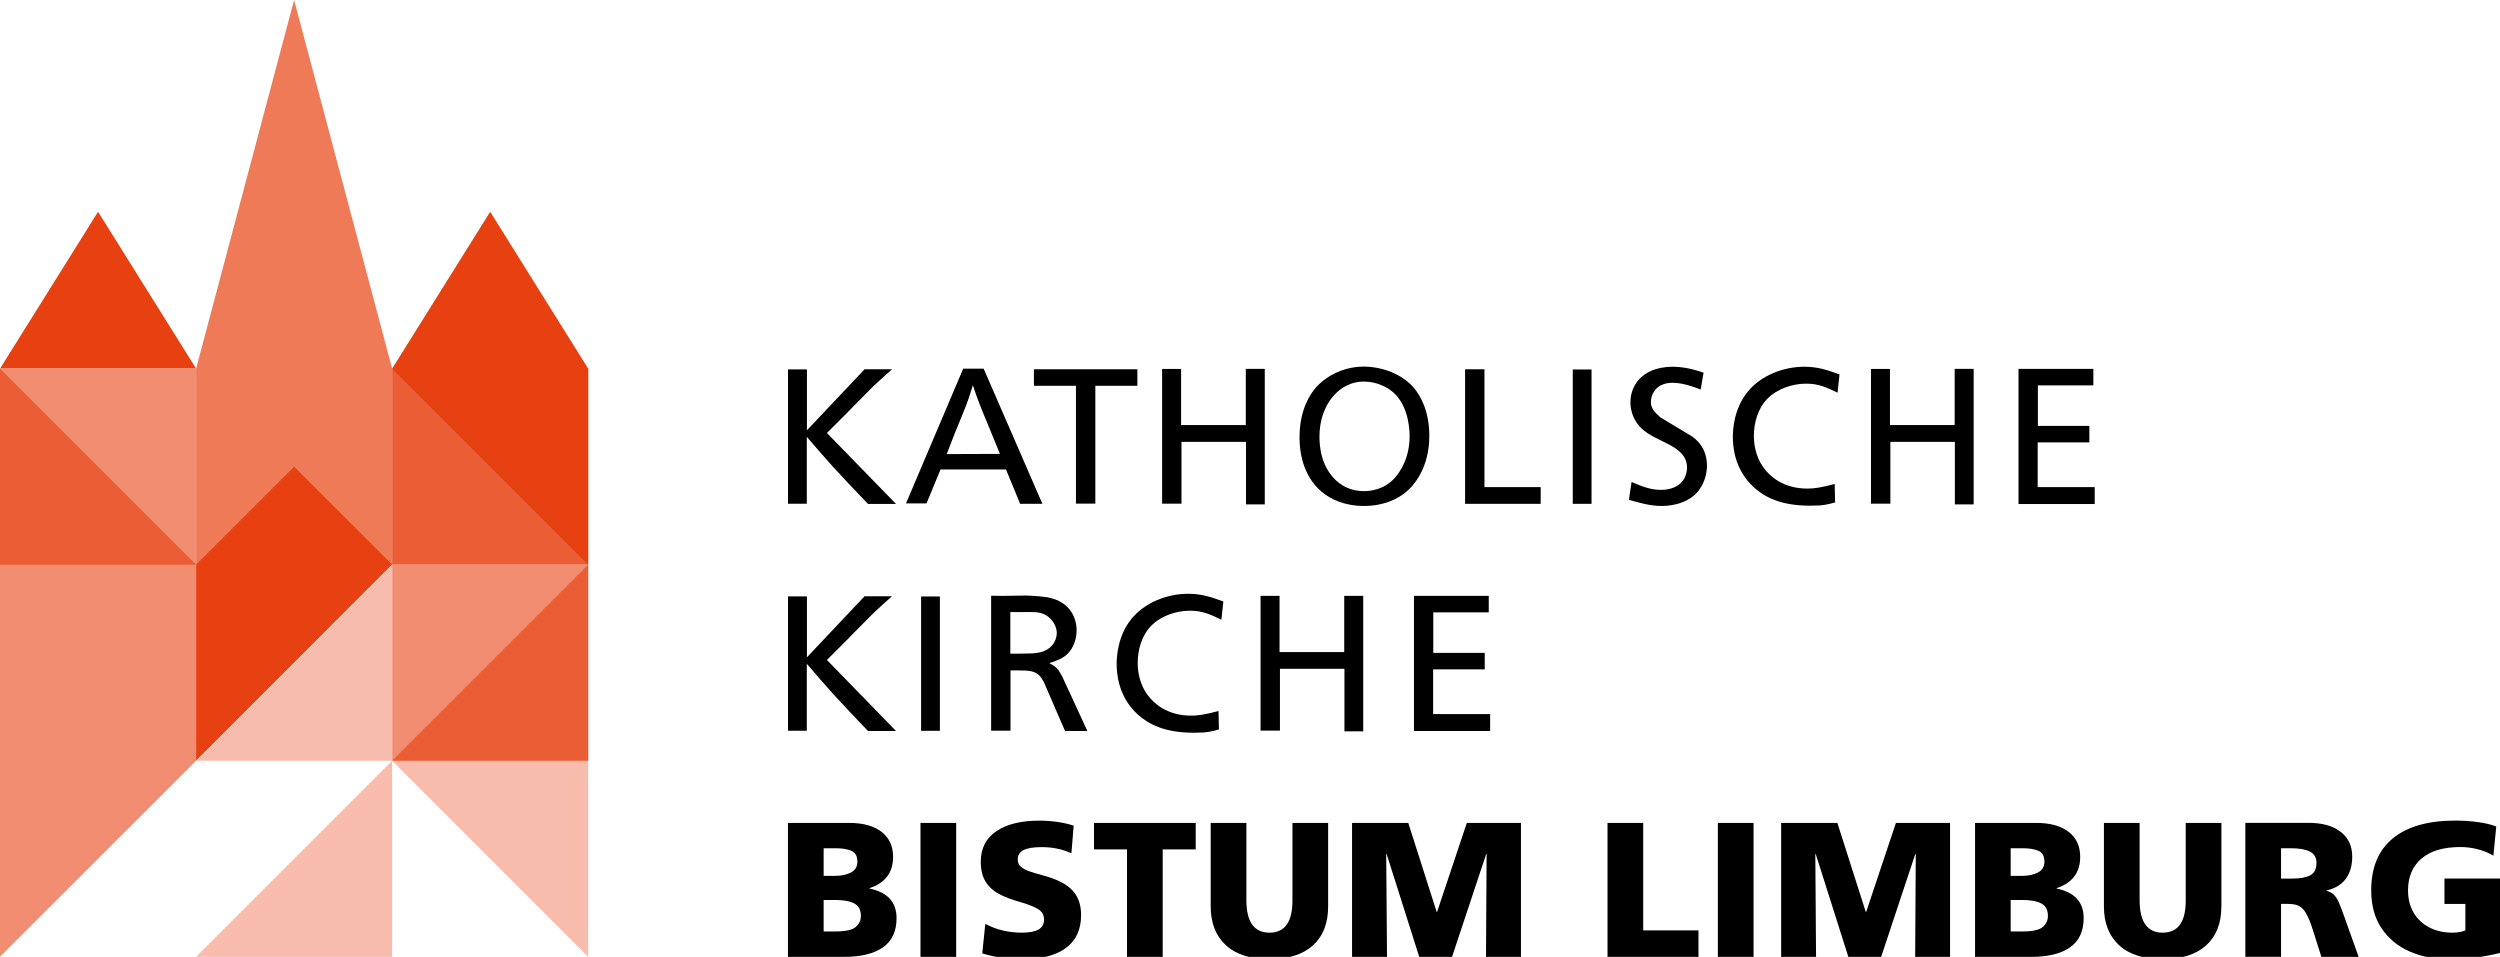 <?xml version="1.0" encoding="UTF-8"?>
<svg xmlns="http://www.w3.org/2000/svg" id="Ebene_1" version="1.1" viewBox="0 0 374.04 143.16">
  <defs>
    <style>
      .st0 {
        fill: #ee7a58;
      }

      .st1 {
        fill: #f7bcac;
      }

      .st2 {
        fill: #e74011;
      }

      .st3 {
        fill: #f18d70;
      }

      .st4 {
        fill: #eb5d34;
      }
    </style>
  </defs>
  <g>
    <path d="M120.73,55.28v9.1l8.62-9.13h4.11c-1,.86-1.95,1.75-2.9,2.64-1,1.01-2.01,2.01-2.99,3.02-.12.12-.23.23-.32.34l-3.53,3.53,10.34,10.62h-4.19c-1.75-1.81-3.47-3.65-5.17-5.48-1.35-1.49-2.67-3.02-3.99-4.57v10.02h-2.81v-20.1h2.84,0Z"></path>
    <path d="M147.17,55.16l8.79,20.22h-3.33l-2.12-5.14h-9.79l-2.1,5.08h-3.07l8.56-20.16h3.07-.01ZM149.61,67.91c-.63-1.55-1.26-3.1-1.92-4.68-.4-.95-.8-1.92-1.18-2.9-.34-.89-.66-1.81-.95-2.7-.32.98-.6,1.95-.98,2.93-.49,1.29-1.03,2.55-1.55,3.82-.49,1.21-.92,2.36-1.38,3.56l7.96-.03h0Z"></path>
    <path d="M170.17,55.25v2.47h-6.29v17.63h-2.9v-17.63h-6.29v-2.47h15.48Z"></path>
    <path d="M176.71,55.19v8.41h9.68v-8.41h2.84v20.28h-2.81v-9.36h-9.65v9.25h-2.9v-20.16h2.84Z"></path>
    <path d="M196.9,57.95c.63-.69,1.38-1.29,2.21-1.78,2.1-1.21,4.05-1.32,4.97-1.32,2.79.03,5.69,1.12,7.47,3.19.89,1.06,2.3,3.36,2.3,7.15,0,4.77-2.24,7.47-3.73,8.62-.98.75-2.93,1.89-6.06,1.89-.75,0-2.56-.06-4.42-.92-3.82-1.78-5.34-5.71-5.2-9.82.11-3.73,1.52-5.92,2.47-7.01h0ZM197.81,68.37c.83,2.9,3.04,5.11,6.23,5.11.89,0,2.93-.14,4.59-1.92.86-.95,2.27-3.02,2.27-6.29,0-.83-.09-4.16-2.15-6.29-.29-.29-.92-.86-1.92-1.29-.86-.4-1.81-.6-2.76-.6-.86,0-2.64.17-4.25,1.81-1.69,1.69-2.41,4.08-2.41,6.46,0,.46.03,1.72.4,3.02h0Z"></path>
    <path d="M222.1,55.25v17.63h8.41v2.5h-11.31v-20.13h2.9Z"></path>
    <path d="M238.12,55.28v20.1h-2.81v-20.1h2.81Z"></path>
    <path d="M254.43,58.27c-.29-.11-2.41-1-4.16-1-.49,0-2.12.03-2.9,1.49-.14.23-.37.75-.37,1.41,0,.98.66,1.58,1.41,2.27l4.77,2.87c.2.14.72.54,1.15,1.09.37.46,1.06,1.55,1.06,3.27,0,.72-.17,2.58-1.52,4.05-1.75,1.89-4.51,1.98-5.28,1.98-1.69,0-3.27-.46-4.88-.92l.4-2.67c1.49.63,2.76,1.18,4.39,1.18.52,0,2.44-.03,3.42-1.58.43-.72.49-1.44.49-1.75,0-1.35-.75-2.21-1.81-2.93-1.26-.83-2.7-1.32-3.99-2.15-.66-.43-2.04-1.38-2.53-3.47-.06-.26-.14-.63-.14-1.26s.12-2.1,1.29-3.39c.86-.92,2.33-1.89,5.11-1.89,2.15.03,3.85.66,4.54.89l-.43,2.53-.02-.02Z"></path>
    <path d="M274.93,58.75c-1.67-.8-2.84-1.35-4.71-1.35-2.1,0-4.39.8-5.83,2.3-1.35,1.38-1.98,3.5-1.98,5.51,0,.83.09,2.96,1.52,4.85.83,1.12,2.81,3.04,6.46,3.04,1.09,0,2.01-.14,4.11-.69l.06,2.76c-1.06.29-1.67.49-3.73.49-4.54,0-6.86-1.35-8.41-2.73-2.96-2.7-3.16-6.2-3.16-7.58,0-1.09.17-4.22,2.21-6.72,1.98-2.44,5.31-3.76,8.5-3.76,2.01,0,3.42.49,5.25,1.15l-.29,2.73h0Z"></path>
    <path d="M282.77,55.19v8.41h9.68v-8.41h2.84v20.28h-2.81v-9.36h-9.65v9.25h-2.9v-20.16h2.84Z"></path>
    <path d="M313.2,55.19v2.47h-8.3v6.06h7.7v2.47h-7.73v6.69h8.53v2.53h-11.4v-20.22h11.2,0Z"></path>
  </g>
  <g>
    <path d="M120.73,89.24v9.1l8.62-9.13h4.11c-1,.86-1.95,1.75-2.9,2.64-1,1-2.01,2.01-2.99,3.02-.12.11-.23.23-.32.34l-3.53,3.53,10.34,10.63h-4.19c-1.75-1.81-3.47-3.65-5.17-5.49-1.35-1.49-2.67-3.02-3.99-4.57v10.02h-2.81v-20.1h2.84,0Z"></path>
    <path d="M140.62,89.24v20.1h-2.81v-20.1s2.81,0,2.81,0Z"></path>
    <path d="M162.68,109.37h-3.33l-3.16-7.29c-.4-.75-.86-1.67-2.67-1.75-.78-.03-1.55-.03-2.33-.03v9.02h-2.9v-20.19c1.09.03,2.15.03,3.25,0,.92,0,1.81-.06,2.7,0,.83.03,1.64.12,2.47.23.6.14,1,.23,1.58.49,2.5,1.18,2.79,3.5,2.79,4.42,0,.57-.09,2.07-1.12,3.3-.78.92-1.81,1.26-2.96,1.64,1.09.6,1.29.86,1.9,1.95l3.79,8.21h-.01ZM151.16,97.8c.92,0,1.84,0,2.76-.03.23,0,1.21,0,2.01-.26,1.81-.6,2.18-2.04,2.18-2.81,0-.49-.2-1.55-1.26-2.41-.8-.63-1.67-.72-2.67-.72s-2.01.03-3.02,0v6.23Z"></path>
    <path d="M182.74,92.72c-1.67-.8-2.84-1.35-4.71-1.35-2.1,0-4.39.8-5.83,2.3-1.35,1.38-1.98,3.5-1.98,5.51,0,.83.09,2.96,1.52,4.85.83,1.12,2.81,3.04,6.46,3.04,1.09,0,2.01-.14,4.11-.69l.06,2.76c-1.06.29-1.67.49-3.73.49-4.54,0-6.86-1.35-8.41-2.73-2.96-2.7-3.16-6.2-3.16-7.58,0-1.09.17-4.22,2.21-6.72,1.98-2.44,5.31-3.76,8.5-3.76,2.01,0,3.42.49,5.25,1.15l-.29,2.73h0Z"></path>
    <path d="M191.44,89.15v8.41h9.68v-8.41h2.84v20.27h-2.81v-9.36h-9.65v9.25h-2.9v-20.16h2.84Z"></path>
    <path d="M222.74,89.15v2.47h-8.3v6.06h7.7v2.47h-7.72v6.69h8.53v2.53h-11.4v-20.22h11.2-.01Z"></path>
  </g>
  <g>
    <path d="M127.04,123.12c2.07,0,3.68.44,4.84,1.33s1.74,2.14,1.74,3.75c0,2.35-1.18,3.91-3.53,4.68v.06c2.7.56,4.05,2.03,4.05,4.42,0,1.97-.68,3.43-2.04,4.38-1.36.95-3.28,1.42-5.77,1.42h-8.44v-20.04h9.16,0ZM128.28,128.92c0-.84-.31-1.39-.93-1.64s-1.4-.37-2.34-.37h-1.78v4.13h1.75c.88,0,1.65-.16,2.31-.49s.99-.87.99-1.64h0ZM128.8,137.04c0-.9-.33-1.52-.99-1.87-.66-.35-1.62-.52-2.89-.52h-1.69v4.71h1.75c1.51,0,2.53-.22,3.04-.66.52-.44.78-1,.78-1.67h0Z"></path>
    <path d="M143.06,123.12v20.04h-5.34v-20.04h5.34Z"></path>
    <path d="M152.88,139.54c1.15,0,1.99-.16,2.53-.49.54-.32.8-.81.8-1.46s-.27-1.16-.82-1.52c-.55-.36-1.44-.73-2.68-1.09-1.3-.36-2.38-.77-3.23-1.22s-1.52-1.06-2.01-1.84c-.49-.78-.73-1.77-.73-3,0-1.99.78-3.51,2.33-4.56s3.69-1.58,6.43-1.58c.92,0,1.83.07,2.74.2.91.13,1.71.32,2.4.55l-.34,4.13c-1.34-.61-2.82-.92-4.45-.92-1.19,0-2.08.14-2.68.43s-.9.77-.9,1.44c0,.44.16.8.49,1.08s.74.5,1.24.67,1.23.39,2.21.66c1.97.54,3.39,1.27,4.25,2.2s1.29,2.16,1.29,3.69c0,2.16-.76,3.8-2.27,4.92-1.51,1.12-3.69,1.68-6.55,1.68-.96,0-1.96-.07-3.01-.22-1.05-.14-2.04-.36-2.96-.65l.46-4.42c1.63.88,3.46,1.32,5.48,1.32h-.02Z"></path>
    <path d="M163.68,127.08v-3.96h15.22v3.96h-4.94v16.08h-5.34v-16.08h-4.94Z"></path>
    <path d="M198.71,135.61c0,2.53-.76,4.47-2.28,5.84s-3.69,2.05-6.5,2.05-5.01-.69-6.52-2.08c-1.51-1.39-2.27-3.33-2.27-5.81v-12.49h5.34v11.57c0,3.23,1.15,4.85,3.45,4.85s3.44-1.6,3.44-4.79v-11.63h5.34v12.49h0Z"></path>
    <path d="M222.36,127.77l-5.11,15.39h-4.91l-4.88-15.39h-.06l.12,15.39h-5.23v-20.04h8.41l4.25,13.32h.06l4.45-13.32h8.1v20.04h-5.23l.09-15.39h-.06Z"></path>
    <path d="M245.85,123.12v16.08h8.27v3.96h-13.61v-20.04h5.34Z"></path>
    <path d="M262.36,123.12v20.04h-5.34v-20.04h5.34Z"></path>
    <path d="M286.56,127.77l-5.11,15.39h-4.91l-4.88-15.39h-.06l.11,15.39h-5.22v-20.04h8.41l4.25,13.32h.06l4.45-13.32h8.1v20.04h-5.22l.09-15.39h-.07Z"></path>
    <path d="M304.65,123.12c2.07,0,3.68.44,4.84,1.33s1.74,2.14,1.74,3.75c0,2.35-1.18,3.91-3.53,4.68v.06c2.7.56,4.05,2.03,4.05,4.42,0,1.97-.68,3.43-2.04,4.38-1.36.95-3.28,1.42-5.77,1.42h-8.44v-20.04h9.16,0ZM305.88,128.92c0-.84-.31-1.39-.93-1.64s-1.4-.37-2.34-.37h-1.78v4.13h1.75c.88,0,1.65-.16,2.31-.49s.99-.87.99-1.64h0ZM306.4,137.04c0-.9-.33-1.52-.99-1.87-.66-.35-1.62-.52-2.89-.52h-1.69v4.71h1.75c1.51,0,2.53-.22,3.04-.66.52-.44.78-1,.78-1.67h0Z"></path>
    <path d="M332.35,135.61c0,2.53-.76,4.47-2.28,5.84s-3.69,2.05-6.5,2.05-5.01-.69-6.52-2.08-2.27-3.33-2.27-5.81v-12.49h5.34v11.57c0,3.23,1.15,4.85,3.45,4.85s3.45-1.6,3.45-4.79v-11.63h5.34v12.49h-.01Z"></path>
    <path d="M342.31,135.23h-1.03v7.92h-5.34v-20.04h9.45c2.03,0,3.63.44,4.79,1.33,1.17.89,1.75,2.13,1.75,3.72,0,1.34-.32,2.45-.96,3.32-.64.87-1.6,1.45-2.88,1.74v.06c.46.11.83.32,1.11.6.28.29.52.66.72,1.11.2.45.48,1.19.85,2.23l2.12,5.94h-5.57l-1.26-3.96c-.36-1.17-.72-2.03-1.06-2.6-.34-.56-.72-.93-1.12-1.1-.4-.17-.92-.26-1.55-.26h-.02ZM346.59,129.12c0-.8-.33-1.37-.99-1.71s-1.64-.5-2.94-.5h-1.38v4.54h1.69c1.17,0,2.06-.16,2.68-.49s.93-.94.93-1.84h.01Z"></path>
    <path d="M365.74,131.44h8.3v11.14c-1.36.33-2.62.56-3.78.7s-2.46.22-3.92.22c-2.14,0-4.09-.38-5.84-1.15s-3.14-1.92-4.18-3.46c-1.03-1.54-1.55-3.43-1.55-5.67,0-3.43,1.08-6.02,3.24-7.79,2.16-1.77,5.29-2.66,9.39-2.66,1.13,0,2.24.08,3.34.23,1.1.15,2.01.37,2.74.66l-.43,4.36c-.71-.42-1.49-.74-2.35-.96s-1.71-.33-2.56-.33c-2.55,0-4.49.57-5.84,1.72s-2.02,2.74-2.02,4.77c0,1.26.28,2.37.83,3.32.55.95,1.33,1.68,2.34,2.21s2.17.79,3.49.79c.8,0,1.45-.12,1.92-.34v-3.96h-3.13v-3.79h.01Z"></path>
  </g>
  <g>
    <polygon class="st2" points="29.34 55.15 14.67 31.68 0 55.15 29.34 55.15"></polygon>
    <polygon class="st0" points="58.67 84.48 29.34 84.48 29.34 55.15 44 0 58.67 55.15 58.67 84.48"></polygon>
    <polygon class="st3" points="0 55.15 0 113.82 0 143.15 29.34 113.82 29.34 55.15 0 55.15"></polygon>
    <rect class="st3" x="58.67" y="84.48" width="29.33" height="29.33"></rect>
    <polygon class="st1" points="88 143.15 88 113.82 58.67 113.82 88 143.15"></polygon>
    <polygon class="st2" points="44 69.82 29.34 84.48 29.34 113.82 58.67 84.48 44 69.82"></polygon>
    <polygon class="st1" points="29.34 143.15 58.67 143.15 58.67 113.82 29.34 143.15"></polygon>
    <rect class="st4" x="58.67" y="55.15" width="29.33" height="29.33"></rect>
    <polygon class="st4" points="29.34 84.48 0 84.48 0 55.15 29.34 84.48"></polygon>
    <polygon class="st1" points="29.34 113.82 58.67 113.82 58.67 84.48 29.34 113.82"></polygon>
    <polygon class="st4" points="58.67 113.82 88 113.82 88 84.48 58.67 113.82"></polygon>
    <polygon class="st2" points="73.34 31.68 58.67 55.15 88 84.48 88 55.15 73.34 31.68"></polygon>
  </g>
</svg>
